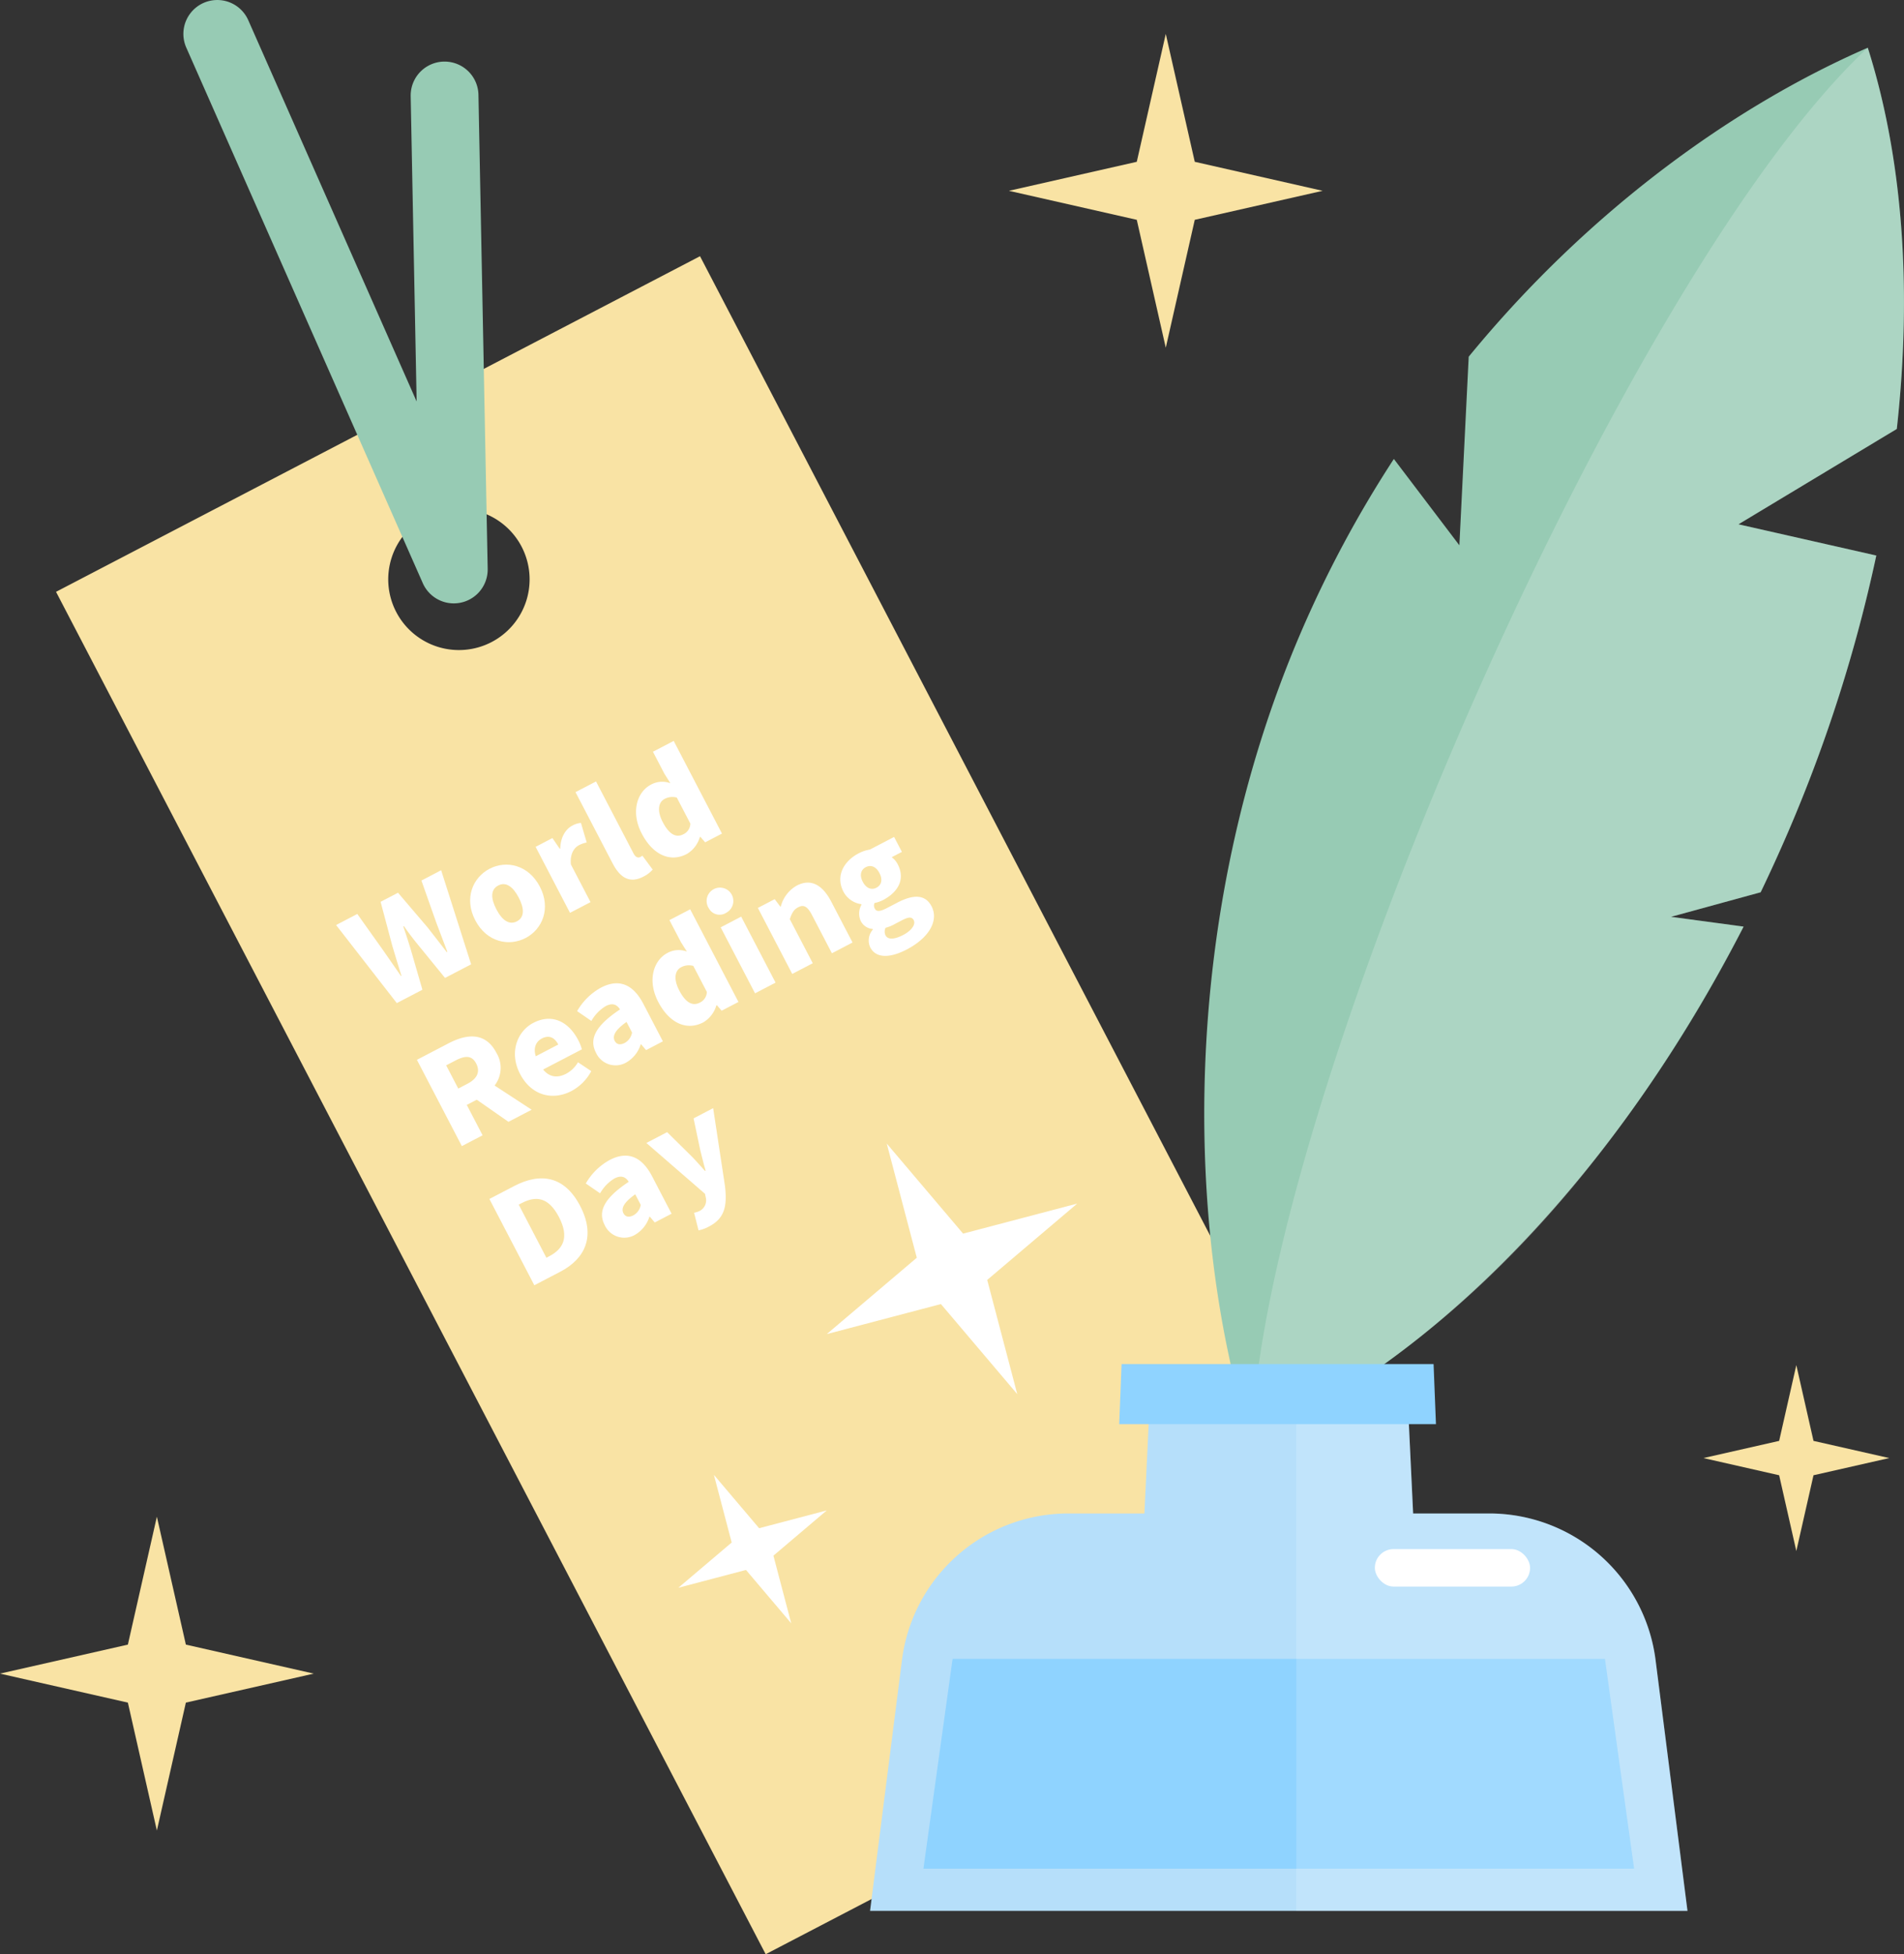   <svg xmlns="http://www.w3.org/2000/svg" viewBox="0 0 443.98 455.576" width="100%" style="vertical-align: middle; max-width: 100%; width: 100%;">
   <rect x="0" y="0" width="443.98" height="455.576" fill="#333333" stroke="none"/>
   <g>
    <g>
     <path d="M13.065,137.968,178.544,455.576l150.166-78.24L163.231,59.729Zm101.566,11.711a16.483,16.483,0,1,1,7-22.234A16.484,16.484,0,0,1,114.631,149.679Z" fill="rgb(249,227,164)">
     </path>
     <path d="M105.814,140.663a7.9,7.9,0,0,1-7.223-4.709L43.438,11.1A7.9,7.9,0,0,1,57.892,4.711l39.26,88.882L95.766,22.414a7.9,7.9,0,1,1,15.8-.308l2.154,110.5a7.9,7.9,0,0,1-7.9,8.055Z" fill="rgb(151,203,180)">
     </path>
     <path d="M78.367,215.644l4.947-2.578,6.047,8.5,4.135,5.959.108-.057c-.734-2.333-1.456-4.707-2.134-7l-2.721-10.236,4.056-2.113,6.884,8.066c1.476,1.845,2.955,3.825,4.487,5.775l.135-.07c-.883-2.289-1.726-4.566-2.567-6.775l-3.478-9.842,4.6-2.4,6.992,21.933-6.083,3.17L97.4,220.166c-1.127-1.371-2.243-2.853-3.22-4.269l-.137.071c.547,1.642,1.148,3.39,1.654,5.086L98.5,230.73l-5.975,3.113Z" fill="rgb(255, 255, 255)">
     </path>
     <path d="M110.824,214.546c-2.662-5.11-.588-9.973,3.332-12.015,3.894-2.029,9.067-.942,11.729,4.169,2.648,5.082.574,9.944-3.319,11.972C118.645,220.715,113.473,219.628,110.824,214.546Zm10.14-5.283c-1.339-2.569-3-3.768-4.779-2.839-1.812.944-1.778,2.989-.439,5.558,1.324,2.541,2.981,3.741,4.792,2.8C122.322,213.849,122.288,211.8,120.964,209.263Z" fill="rgb(255, 255, 255)">
     </path>
     <path d="M124.894,197.417l3.92-2.043,1.72,2.508.109-.056c.064-2.646,1.246-4.535,2.788-5.338a4.911,4.911,0,0,1,2.034-.648l1.345,4.561a7.035,7.035,0,0,0-1.8.63c-1.135.592-2.134,2.04-1.889,4.49l4.578,8.787L132.91,212.8Z" fill="rgb(255, 255, 255)">
     </path>
     <path d="M142.847,201.265l-8.65-16.6,4.785-2.494,8.748,16.79c.522,1,1.164,1.044,1.543.847a2.533,2.533,0,0,0,.512-.335l2.413,3.246a7.073,7.073,0,0,1-2.169,1.645C146.731,206.082,144.523,204.482,142.847,201.265Z" fill="rgb(255, 255, 255)">
     </path>
     <path d="M149.643,194.321c-2.635-5.056-1.049-9.733,2.141-11.4a5.458,5.458,0,0,1,4.535-.336l-1.386-2.2-2.677-5.138,4.84-2.521,11.256,21.6-3.921,2.043-1.126-1.3-.109.056a6.736,6.736,0,0,1-3.056,3.965C156.3,201.1,152.248,199.322,149.643,194.321Zm11.334-2.33-3.157-6.057a3.838,3.838,0,0,0-2.858.321c-1.325.69-1.894,2.568-.415,5.407,1.536,2.947,3.158,3.683,4.806,2.824A2.811,2.811,0,0,0,160.977,191.991Z" fill="rgb(255, 255, 255)">
     </path>
     <path d="M118.564,261.521l-7.394-5.153-2.326,1.212,3.691,7.083-4.84,2.521-10.48-20.116,7.381-3.846c4.3-2.24,8.629-2.64,11.164,2.228a6.712,6.712,0,0,1-.432,7.615l8.645,5.639Zm-11.707-7.754,2.164-1.127c2.3-1.2,3-2.832,2.008-4.725s-2.527-1.88-4.826-.683l-2.162,1.127Z" fill="rgb(255, 255, 255)">
     </path>
     <path d="M121.266,250.351c-2.607-5-.644-9.944,3.087-11.888,4.434-2.31,8.274-.219,10.471,4a9.9,9.9,0,0,1,.855,2.168l-9.031,4.7c1.532,1.884,3.442,1.989,5.389.974a7.05,7.05,0,0,0,2.736-2.664l3.1,2.063a11.225,11.225,0,0,1-4.6,4.631C128.87,256.633,123.914,255.434,121.266,250.351Zm8.912-6.845c-.8-1.541-2.071-2.324-3.827-1.408-1.326.69-2.051,2.134-1.417,4.142Z" fill="rgb(255, 255, 255)">
     </path>
     <path d="M138.976,245.42c-1.691-3.244-.064-6.326,5.6-10.1-.756-1.187-1.784-1.579-3.352-.761a9.519,9.519,0,0,0-3.325,3.449l-3.324-2.289a14.426,14.426,0,0,1,5.568-5.479c3.974-2.071,7.373-1.024,9.88,3.789l4.551,8.733-3.921,2.043-1.153-1.358-.109.056a7.419,7.419,0,0,1-3.407,4.217A5.009,5.009,0,0,1,138.976,245.42Zm8.4-4.721-1.282-2.461c-2.79,1.969-3.314,3.342-2.749,4.423.464.893,1.338.987,2.339.466A3.42,3.42,0,0,0,147.379,240.7Z" fill="rgb(255, 255, 255)">
     </path>
     <path d="M153.488,233.562c-2.635-5.056-1.049-9.732,2.141-11.4a5.454,5.454,0,0,1,4.535-.335l-1.386-2.2L156.1,214.5l4.839-2.522,11.256,21.6-3.921,2.042-1.126-1.3-.108.057a6.738,6.738,0,0,1-3.056,3.964C160.146,240.337,156.094,238.564,153.488,233.562Zm11.334-2.329-3.156-6.057a3.833,3.833,0,0,0-2.858.32c-1.326.69-1.894,2.568-.414,5.407,1.535,2.947,3.156,3.683,4.805,2.824A2.811,2.811,0,0,0,164.822,231.233Z" fill="rgb(255, 255, 255)">
     </path>
     <path d="M165.3,211.768a3.113,3.113,0,1,1,4.04,1.022A2.844,2.844,0,0,1,165.3,211.768Zm2.746,4.413,4.786-2.493,8.016,15.384-4.786,2.493Z" fill="rgb(255, 255, 255)">
     </path>
     <path d="M176.722,211.66l3.921-2.043,1.324,1.75.107-.056a7.852,7.852,0,0,1,3.725-4.862c3.351-1.746,6.039-.087,8.039,3.752l4.959,9.517-4.813,2.508-4.649-8.922c-1.1-2.109-1.989-2.434-3.206-1.8-1.082.564-1.478,1.388-1.959,2.773l5.353,10.274-4.786,2.493Z" fill="rgb(255, 255, 255)">
     </path>
     <path d="M202.93,220.865a3.842,3.842,0,0,1,.613-4.169l-.07-.136a3.366,3.366,0,0,1-2.788-1.917,4.178,4.178,0,0,1,.21-3.752l-.056-.109a5.556,5.556,0,0,1-4.153-2.89c-1.958-3.759.194-7.217,3.519-8.949a8.5,8.5,0,0,1,2.631-.889l5.65-2.944,1.819,3.487-2.38,1.239a4.581,4.581,0,0,1,1.405,1.642c1.873,3.595-.041,6.586-3.447,8.361a7.669,7.669,0,0,1-1.953.672,1.413,1.413,0,0,0,.077,1.336c.366.7,1.157.7,2.805-.156l2.434-1.268c3.785-1.971,6.527-1.922,7.979.863,1.69,3.245-.465,7.29-5.819,10.079C207.864,223.21,204.367,223.623,202.93,220.865Zm2.138-17.34c-.817-1.568-2.05-1.956-3.186-1.364-1.109.577-1.525,1.825-.708,3.393.832,1.6,2.093,1.969,3.2,1.392C205.511,206.354,205.9,205.121,205.068,203.525Zm8,10.993c-.478-.918-1.388-.686-2.821.061l-1.46.761a9.307,9.307,0,0,1-2.289.952,2.049,2.049,0,0,0-.012,1.76c.565,1.081,2.144.946,4.118-.083S213.572,215.492,213.064,214.518Z" fill="rgb(255, 255, 255)">
     </path>
     <path d="M114.115,279.506l5.786-3.014c6.138-3.2,11.729-2.364,15.378,4.639s1.24,12.279-4.627,15.336l-6.055,3.156Zm13.942,13.364c3.244-1.691,4.767-4.376,2.274-9.161s-5.481-4.914-8.727-3.223l-.649.338,6.452,12.383Z" fill="rgb(255, 255, 255)">
     </path>
     <path d="M141.009,285.605c-1.691-3.245-.065-6.326,5.6-10.1-.756-1.188-1.785-1.579-3.353-.761a9.5,9.5,0,0,0-3.325,3.449L136.6,275.9a14.435,14.435,0,0,1,5.569-5.479c3.973-2.071,7.373-1.023,9.881,3.79l4.55,8.733-3.921,2.043-1.154-1.358-.108.056a7.416,7.416,0,0,1-3.406,4.216A5.01,5.01,0,0,1,141.009,285.605Zm8.4-4.722-1.282-2.461c-2.789,1.97-3.312,3.342-2.748,4.424.465.892,1.339.987,2.34.466A3.42,3.42,0,0,0,149.411,280.883Z" fill="rgb(255, 255, 255)">
     </path>
     <path d="M162.885,286.825l-1.037-4.1a6.008,6.008,0,0,0,1.125-.346,2.773,2.773,0,0,0,1.611-3.176l-.192-.9-13.669-11.852,4.838-2.522,5.38,5.309c1.192,1.167,2.262,2.43,3.457,3.734l.135-.07c-.463-1.615-.857-3.232-1.267-4.875l-1.539-7.31,4.568-2.381,2.758,18.158c.543,4.737-.093,7.542-3.743,9.444A8.464,8.464,0,0,1,162.885,286.825Z" fill="rgb(255, 255, 255)">
     </path>
     <polygon points="206.774 266.591 224.576 287.585 251.195 280.58 230.201 298.382 237.207 325.001 219.404 304.007 192.785 311.012 213.779 293.21 206.774 266.591" fill="rgb(255, 255, 255)">
     </polygon>
     <polygon points="166.469 343.826 177.015 356.264 192.785 352.114 180.348 362.66 184.498 378.43 173.951 365.993 158.182 370.143 170.619 359.596 166.469 343.826" fill="rgb(255, 255, 255)">
     </polygon>
     <path d="M389.657,213.733l20.9-5.723q3.351-6.975,6.463-14.2a345.777,345.777,0,0,0,20.5-64.3l-32.14-7.282,36.922-22.23c3.657-32.971,1.28-63.55-6.768-88.873-30.878,13.427-64.855,37.644-93.056,72.028L340.3,127.121,325.023,106.99a267.012,267.012,0,0,0-21.765,40.644c-28.616,66.792-26.864,139.9-11.491,188.264,42.337-18.41,84.932-61.519,114.814-119.884Z" fill="rgb(151,203,180)">
     </path>
     <g style="opacity:0.2">
      <path d="M291.876,335.849c51.884-23.778,88.575-69.9,114.705-119.835l-16.925-2.281,20.9-5.724a349.437,349.437,0,0,0,26.968-78.5l-32.14-7.282,36.922-22.23c3.223-29.67,2.193-60.25-6.768-88.873C379.119,63.705,294.433,256.921,291.876,335.849Z" fill="rgb(255, 255, 255)">
      </path>
     </g>
     <path d="M386.05,386.984a39.1,39.1,0,0,0-38.782-34.16h-17.75L327.9,318.866H268.478l-1.621,33.958h-17.75a39.1,39.1,0,0,0-38.783,34.16l-7.442,58.485H393.493Z" fill="rgb(182, 223, 250)">
     </path>
     <polygon points="381.045 435.629 215.329 435.629 222.127 386.719 374.247 386.719 381.045 435.629" fill="rgb(143, 211, 255)">
     </polygon>
     <rect x="320.589" y="361.128" width="36.201" height="8.738" rx="4.369" fill="rgb(255, 255, 255)">
     </rect>
     <g style="opacity:0.16">
      <path d="M347.268,352.824h-17.75L327.9,318.866H302.281v126.6h91.212l-7.443-58.485A39.1,39.1,0,0,0,347.268,352.824Z" fill="rgb(255, 255, 255)">
      </path>
     </g>
     <polygon points="334.839 332.001 260.98 332.001 261.534 318.002 334.285 318.002 334.839 332.001" fill="rgb(143, 211, 255)">
     </polygon>
     <polygon points="271.838 7.903 278.599 37.72 308.417 44.482 278.599 51.243 271.838 81.061 265.076 51.243 235.259 44.482 265.076 37.72 271.838 7.903" fill="rgb(249,227,164)">
     </polygon>
     <polygon points="36.579 353.581 43.341 383.398 73.158 390.16 43.341 396.921 36.579 426.739 29.817 396.921 0 390.16 29.817 383.398 36.579 353.581" fill="rgb(249,227,164)">
     </polygon>
     <polygon points="418.871 318.24 422.877 335.904 440.542 339.91 422.877 343.916 418.871 361.58 414.866 343.916 397.201 339.91 414.866 335.904 418.871 318.24" fill="rgb(249,227,164)">
     </polygon>
    </g>
   </g>
  </svg>
